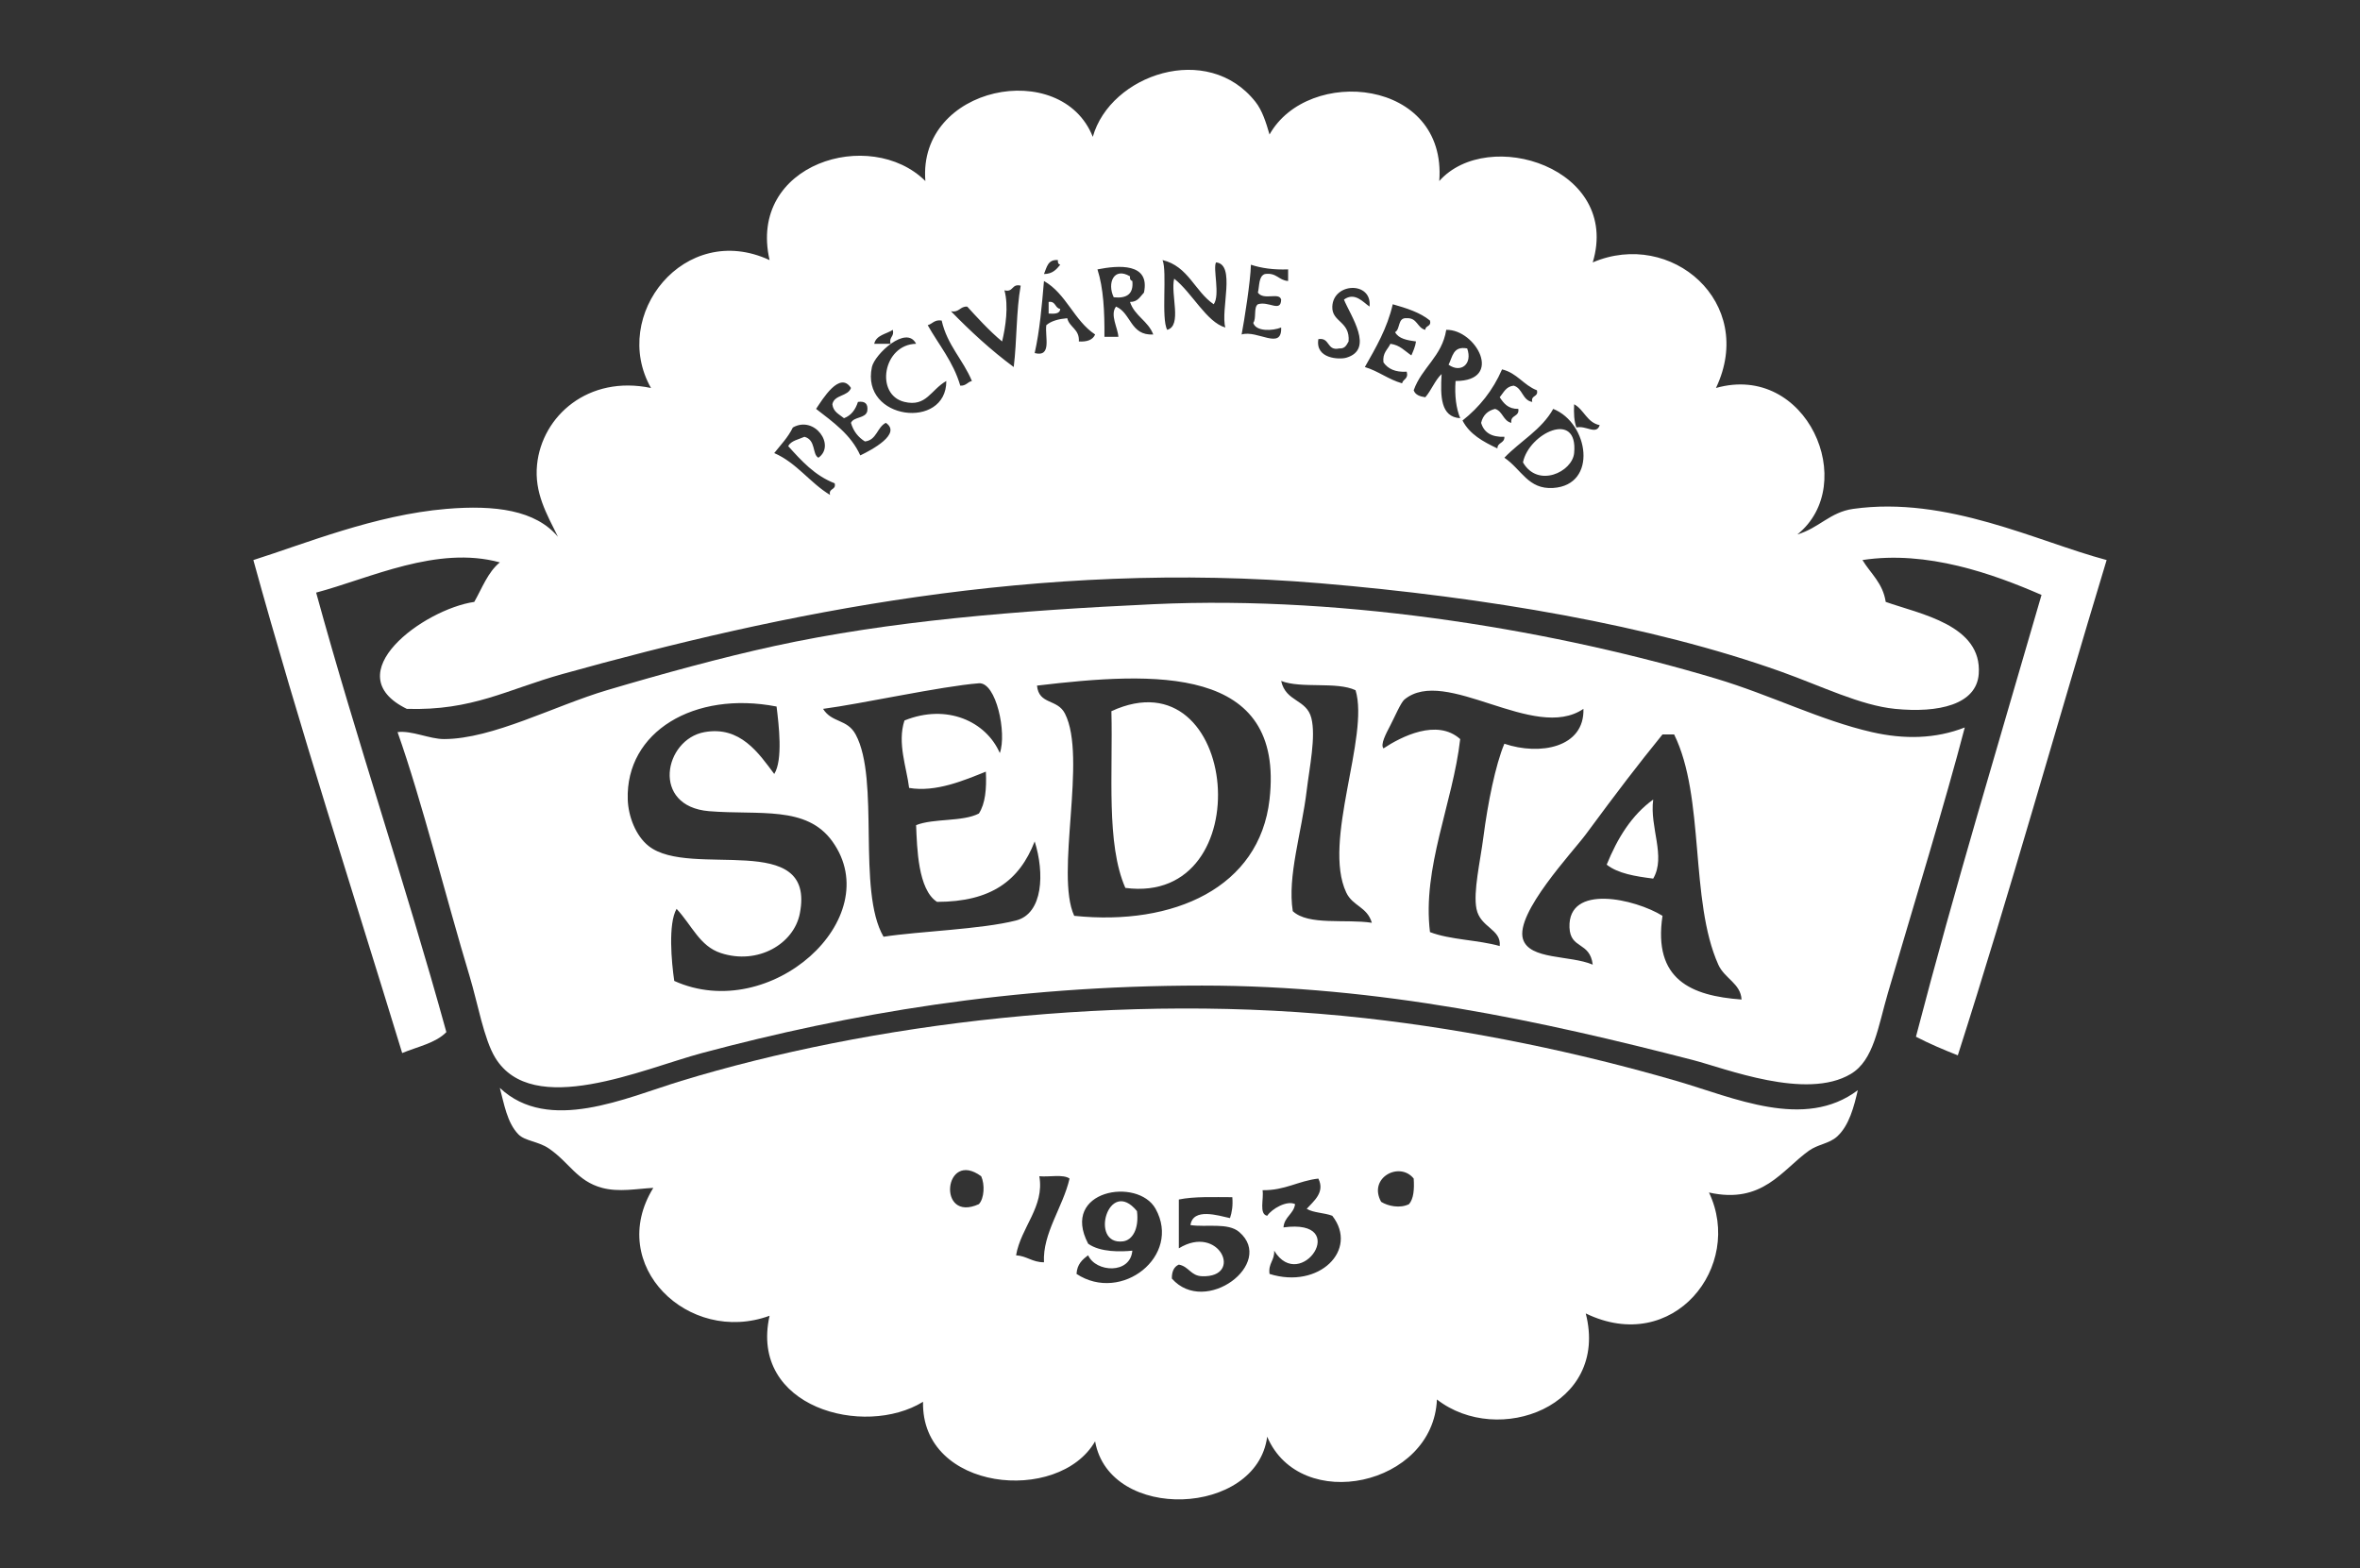 <?xml version="1.0" encoding="utf-8"?>
<!-- Generator: Adobe Illustrator 15.0.0, SVG Export Plug-In . SVG Version: 6.00 Build 0)  -->
<!DOCTYPE svg PUBLIC "-//W3C//DTD SVG 1.1//EN" "http://www.w3.org/Graphics/SVG/1.1/DTD/svg11.dtd">
<svg version="1.1" id="Capa_1" xmlns="http://www.w3.org/2000/svg" xmlns:xlink="http://www.w3.org/1999/xlink" x="0px" y="0px"
	 width="226.5px" height="150.5px" viewBox="-544.5 -11.5 226.5 150.5" enable-background="new -544.5 -11.5 226.5 150.5"
	 xml:space="preserve">
<rect x="-544.5" y="-11.5" width="226.5" height="150.5" fill="#333333" stroke="none"/>
<g>
	<path fill-rule="evenodd" clip-rule="evenodd" fill="#FFFFFF" d="M-436.048,15.022c-0.037,0.26,0.049,0.397,0.223,0.446
		c0.134,1.25-0.536,1.695-1.785,1.563C-438.256,15.696-437.619,14.083-436.048,15.022z"/>
	<path fill-rule="evenodd" clip-rule="evenodd" fill="#FFFFFF" d="M-443.858,17.477c0.7-0.105,0.589,0.601,1.115,0.67
		c-0.032,0.488-0.562,0.479-1.115,0.446C-443.858,18.221-443.858,17.849-443.858,17.477z"/>
	<path fill-rule="evenodd" clip-rule="evenodd" fill="#FFFFFF" d="M-403.688,21.941c0.542,1.512-0.623,2.4-1.786,1.562
		C-405.09,22.771-405.064,21.681-403.688,21.941z"/>
	<path fill-rule="evenodd" clip-rule="evenodd" fill="#FFFFFF" d="M-398.333,32.876c0.554-2.779,5.312-5.085,4.91-0.893
		C-393.597,33.801-396.908,35.363-398.333,32.876z"/>
	<path fill-rule="evenodd" clip-rule="evenodd" fill="#FFFFFF" d="M-355.931,58.317c-1.854,7.116-4.894,17.01-7.365,25.441
		c-0.973,3.322-1.357,6.488-3.571,7.811c-4.282,2.559-12.034-0.528-15.175-1.339c-14.357-3.706-30.048-7.141-47.088-7.141
		c-18.451,0-33.927,2.723-47.981,6.472c-5.675,1.514-16.287,6.321-19.862,0.447c-1.089-1.791-1.674-5.225-2.455-7.812
		c-2.225-7.369-4.608-16.924-6.918-23.433c1.368-0.174,3.072,0.672,4.464,0.669c4.662-0.011,10.577-3.188,15.622-4.687
		c5.29-1.57,11.061-3.15,16.068-4.24c11.055-2.407,23.237-3.406,36.376-4.017c19.036-0.886,39.175,2.703,54.007,7.142
		c5.231,1.564,10.025,4.006,14.952,5.133C-361.739,59.476-358.737,59.415-355.931,58.317z M-422.658,65.235
		c1.476-12.952-11.07-12.269-22.317-10.935c0.183,1.858,1.943,1.243,2.679,2.678c2.157,4.208-0.964,15.407,0.893,19.417
		C-431.818,77.389-423.618,73.664-422.658,65.235z M-418.641,57.424c0.447,1.778-0.182,4.715-0.446,6.918
		c-0.493,4.116-1.872,8.261-1.339,11.605c1.498,1.402,5.07,0.732,7.588,1.116c-0.455-1.552-1.83-1.579-2.455-2.902
		c-2.313-4.889,2.242-14.973,0.893-19.416c-1.814-0.862-5.22-0.135-7.141-0.893C-421.096,55.885-419.104,55.579-418.641,57.424z
		 M-450.553,54.077c-3.604,0.278-11.307,1.979-14.953,2.455c0.844,1.362,2.311,0.951,3.125,2.455
		c2.357,4.354,0.107,14.988,2.678,19.416c3.383-0.527,9.382-0.707,12.72-1.562c2.603-0.666,2.742-4.568,1.786-7.587
		c-1.462,3.768-4.185,5.797-9.373,5.802c-1.833-1.179-1.916-5.175-2.008-7.365c1.707-0.673,4.458-0.302,6.026-1.115
		c0.618-0.944,0.749-2.375,0.669-4.018c-2.05,0.817-4.784,2.004-7.365,1.562c-0.233-1.948-1.157-4.314-0.446-6.472
		c4.087-1.651,7.839,0.104,9.15,3.125C-447.856,58.89-448.883,53.948-450.553,54.077z M-409.714,55.639
		c-0.338,0.278-0.938,1.685-1.339,2.455c-0.451,0.866-0.983,1.864-0.669,2.232c1.704-1.125,5.141-2.887,7.364-0.893
		c-0.712,6.187-3.657,12.334-2.901,18.523c1.931,0.747,4.611,0.744,6.695,1.339c0.169-1.636-1.869-1.758-2.232-3.571
		c-0.328-1.638,0.366-4.559,0.669-6.918c0.417-3.237,1.161-6.919,2.008-8.927c3.391,1.15,7.703,0.384,7.588-3.347
		C-397.263,59.758-405.763,52.377-409.714,55.639z M-484.252,65.235c0.052,1.596,0.754,3.475,2.009,4.464
		c4.014,3.165,16.082-1.607,14.506,6.472c-0.572,2.932-4.046,4.962-7.588,3.795c-2.025-0.668-2.742-2.623-4.24-4.241
		c-0.826,1.429-0.487,5.136-0.223,6.918c9.219,4.159,20.482-5.993,15.175-13.39c-2.487-3.467-7.009-2.509-11.828-2.901
		c-5.605-0.457-4.33-6.89-0.446-7.588c3.432-0.618,5.209,2.029,6.695,4.016c0.851-1.355,0.434-4.749,0.223-6.472
		C-477.867,54.773-484.464,58.729-484.252,65.235z M-384.942,58.986c-2.461,3.037-4.235,5.359-7.365,9.597
		c-1.225,1.658-6.786,7.559-6.026,10.042c0.617,2.012,4.515,1.529,6.696,2.455c-0.275-2.245-2.152-1.453-2.232-3.571
		c-0.16-4.228,6.303-2.738,8.927-1.115c-0.914,6.12,2.731,7.682,7.588,8.033c-0.086-1.542-1.628-2.001-2.232-3.348
		c-2.764-6.167-1.261-16.053-4.24-22.094C-384.199,58.986-384.57,58.986-384.942,58.986z"/>
	<path fill-rule="evenodd" clip-rule="evenodd" fill="#FFFFFF" d="M-436.495,73.716c-1.861-4.239-1.184-11.017-1.339-16.961
		C-425.535,51.092-423.409,75.433-436.495,73.716z"/>
	<path fill-rule="evenodd" clip-rule="evenodd" fill="#FFFFFF" d="M-385.835,65.235c-0.357,2.7,1.249,5.444,0,7.588
		c-1.717-0.218-3.382-0.486-4.463-1.339C-389.266,68.946-387.91,66.732-385.835,65.235z"/>
	<path fill-rule="evenodd" clip-rule="evenodd" fill="#FFFFFF" d="M-366.197,93.131c-0.362,1.529-0.812,3.393-2.008,4.463
		c-0.746,0.667-1.818,0.727-2.679,1.339c-2.589,1.843-4.44,5.167-9.596,4.017c3.366,7.063-3.408,15.686-11.828,11.605
		c2.281,8.911-8.408,12.834-14.283,8.257c-0.348,8.292-13.115,11.025-16.292,3.571c-0.992,7.658-15.137,8.231-16.514,0.446
		c-3.49,6.067-16.704,4.803-16.514-3.793c-5.636,3.476-16.705,0.551-14.729-8.258c-7.776,2.847-15.739-4.849-11.159-12.273
		c-1.579,0.082-3.3,0.431-4.91,0c-2.421-0.647-3.167-2.468-5.133-3.794c-0.996-0.672-2.28-0.704-2.901-1.339
		c-1.102-1.125-1.388-2.997-1.786-4.463c4.679,4.404,12.072,0.957,17.407-0.669c17.946-5.471,42.268-8.627,65.611-6.026
		c10.379,1.156,20.634,3.336,29.904,6.026C-378.104,93.835-371.331,96.995-366.197,93.131z M-450.553,104.066
		c0.518-0.545,0.585-1.886,0.223-2.678C-453.919,98.753-454.61,105.916-450.553,104.066z M-411.946,103.843
		c0.652,0.414,1.815,0.658,2.678,0.223c0.444-0.522,0.514-1.42,0.447-2.455C-410.176,99.92-413.228,101.536-411.946,103.843z
		 M-446.983,108.976c1.048,0.068,1.557,0.675,2.678,0.669c-0.143-2.787,1.822-5.289,2.455-8.033
		c-0.602-0.439-1.95-0.133-2.901-0.224C-444.237,104.33-446.521,106.279-446.983,108.976z M-423.327,102.728
		c0.138,0.828-0.363,2.297,0.446,2.455c0.448-0.675,1.907-1.508,2.678-1.116c-0.148,0.966-1.032,1.199-1.116,2.231
		c6.589-0.892,1.638,6.406-0.893,2.232c0.054,0.948-0.583,1.202-0.446,2.232c4.739,1.497,8.581-2.297,6.025-5.579
		c-0.746-0.295-1.809-0.275-2.455-0.669c0.632-0.713,1.787-1.567,1.116-2.902C-419.909,101.831-421.144,102.754-423.327,102.728z
		 M-433.593,104.514c-1.706-3.067-9.176-1.8-6.472,3.348c1.164,0.843,3.199,0.779,4.24,0.668c-0.195,2.292-3.514,2.083-4.24,0.446
		c-0.562,0.404-1.065,0.869-1.116,1.786C-436.857,113.608-431.082,109.028-433.593,104.514z M-431.362,103.621
		c0,1.562,0,3.124,0,4.686c3.88-2.392,6.252,2.814,2.232,2.678c-1.103-0.038-1.255-0.934-2.232-1.116
		c-0.466,0.203-0.68,0.659-0.669,1.339c3.208,3.64,9.955-1.457,6.471-4.463c-1.08-0.932-3.154-0.441-4.686-0.669
		c0.247-1.692,2.665-0.918,3.793-0.67c0.188-0.556,0.292-1.195,0.223-2.008C-428.012,103.398-429.881,103.315-431.362,103.621z"/>
	<path fill-rule="evenodd" clip-rule="evenodd" fill="#FFFFFF" d="M-435.378,104.736c0.212,1.713-0.443,2.787-1.339,2.901
		C-439.997,108.055-438.123,101.375-435.378,104.736z"/>
	<path fill-rule="evenodd" clip-rule="evenodd" fill="#FFFFFF" d="M-422.658,1.409c3.704-6.592,17.039-5.389,16.291,4.464
		c4.676-5.262,17.454-1.258,14.729,7.811c7.521-3.217,15.733,3.837,11.828,12.051c8.734-2.469,13.794,9.251,7.811,14.059
		c2.105-0.631,3.14-2.144,5.356-2.455c9.018-1.265,17.69,3.15,24.326,4.91c-4.793,15.813-9.283,31.928-14.283,47.535
		c-1.389-0.546-2.745-1.124-4.018-1.785c3.753-14.397,7.978-28.325,12.052-42.402c-4.649-2.024-11-4.296-17.185-3.348
		c0.785,1.298,1.958,2.207,2.232,4.017c3.287,1.167,9.274,2.215,8.927,6.918c-0.217,2.938-3.848,3.766-8.035,3.348
		c-3.327-0.333-7.056-2.186-10.935-3.571c-12.517-4.468-28.312-7.14-44.188-8.48c-27.155-2.293-51.799,2.866-72.752,8.704
		c-5.359,1.493-8.634,3.536-14.953,3.348c-6.861-3.357,1.614-9.557,6.472-10.266c0.757-1.325,1.305-2.86,2.455-3.793
		c-6.036-1.649-12.452,1.524-17.63,2.901c3.923,14.302,8.558,27.893,12.497,42.18c-1.024,1.058-2.767,1.398-4.24,2.008
		c-4.807-15.724-9.845-31.218-14.283-47.312c4.972-1.575,11.659-4.33,18.523-4.91c4.691-0.396,8.567,0.121,10.712,2.679
		c-1.091-2.211-2.278-4.224-2.008-6.919c0.469-4.682,4.926-8.625,10.936-7.364c-3.954-6.968,3.214-16.069,11.381-12.274
		c-2.119-9.27,9.669-12.824,14.952-7.588c-0.744-9.159,13.067-11.85,16.068-4.241c1.68-5.976,11.034-9.189,15.622-3.347
		C-423.359-0.903-422.987,0.261-422.658,1.409z M-444.305,14.799c0.816-0.002,1.196-0.441,1.562-0.893
		c-0.174-0.049-0.259-0.187-0.223-0.445C-443.943,13.376-444.039,14.173-444.305,14.799z M-432.477,20.155
		c1.459-0.401,0.298-3.422,0.669-4.91c1.719,1.345,3.101,4.172,4.91,4.687c-0.479-1.688,1.027-6.075-0.893-6.249
		c-0.321,0.556,0.415,3.144-0.224,4.018c-1.817-1.234-2.443-3.657-4.909-4.24C-432.467,14.586-433.076,19.085-432.477,20.155z
		 M-425.336,20.602c1.512-0.466,3.885,1.568,3.794-0.67c-0.795,0.327-2.423,0.413-2.678-0.447c0.326-0.417,0.009-1.479,0.446-1.784
		c1.047-0.336,2.2,0.824,2.232-0.447c-0.18-0.746-1.668,0.116-2.232-0.67c0.159-0.66,0.062-1.575,0.67-1.785
		c1.129-0.163,1.321,0.612,2.231,0.669c0-0.372,0-0.743,0-1.115c-1.394,0.055-2.565-0.114-3.571-0.447
		C-424.482,15.5-425.079,19.255-425.336,20.602z M-439.172,14.354c0.58,1.801,0.689,4.07,0.669,6.471c0.446,0,0.893,0,1.339,0
		c-0.049-0.853-0.833-2.13-0.224-2.901c1.462,0.62,1.363,2.803,3.571,2.678c-0.484-1.301-1.793-1.778-2.231-3.125
		c0.755,0.011,0.968-0.52,1.339-0.893C-434.093,13.698-437.172,13.959-439.172,14.354z M-445.198,22.387
		c1.682,0.417,0.97-1.56,1.116-2.678c0.479-0.415,1.189-0.597,2.009-0.67c0.218,0.898,1.191,1.042,1.116,2.232
		c0.794,0.05,1.337-0.151,1.562-0.669c-2.021-1.326-2.771-3.924-4.91-5.133C-444.511,17.866-444.716,20.264-445.198,22.387z
		 M-448.099,16.362c0.411,1.494,0.114,3.498-0.224,4.909c-1.217-0.989-2.628-2.556-3.348-3.347
		c-0.706-0.037-0.746,0.593-1.562,0.446c1.872,1.921,3.845,3.743,6.025,5.356c0.312-2.515,0.232-5.421,0.669-7.811
		C-447.427,15.694-447.209,16.583-448.099,16.362z M-416.632,17.924c-0.057,1.513,1.72,1.386,1.563,3.347
		c-0.194,0.327-0.334,0.708-0.893,0.67c-1.234,0.267-0.859-1.075-2.008-0.894c-0.319,1.914,2.045,1.97,2.678,1.785
		c2.724-0.795,0.409-4.031-0.223-5.579c1.046-0.77,1.863,0.276,2.455,0.669C-412.79,15.475-416.544,15.598-416.632,17.924z
		 M-413.508,23.726c1.316,0.395,2.239,1.184,3.571,1.563c0.095-0.425,0.638-0.404,0.446-1.116c-1.108,0.067-1.804-0.28-2.232-0.893
		c-0.109-0.926,0.409-1.227,0.669-1.785c0.919,0.122,1.384,0.698,2.009,1.115c0.177-0.417,0.372-0.816,0.446-1.339
		c-0.852-0.115-1.672-0.261-2.009-0.893c0.528-0.291,0.22-1.417,1.116-1.339c1.027-0.059,0.998,0.937,1.785,1.116
		c0.003-0.443,0.609-0.284,0.447-0.893c-0.938-0.773-2.239-1.183-3.57-1.562C-411.376,20.055-412.462,21.871-413.508,23.726z
		 M-455.463,19.709c1.071,1.905,2.451,3.5,3.125,5.803c0.555,0.034,0.69-0.351,1.116-0.447c-0.849-2.051-2.37-3.433-2.901-5.802
		C-454.826,19.156-454.997,19.581-455.463,19.709z M-460.819,23.726c-1.095,5.097,7.162,6.076,7.141,1.339
		c-1.499,0.853-1.911,2.512-4.017,2.008c-2.855-0.683-2.067-5.51,1.116-5.579C-457.5,19.646-460.555,22.498-460.819,23.726z
		 M-458.811,20.155c-0.627,0.415-1.593,0.49-1.786,1.339c0.521,0,1.042,0,1.563,0C-459.196,20.812-458.649,20.838-458.811,20.155z
		 M-408.821,25.958c0.154,0.441,0.595,0.595,1.115,0.669c0.586-0.678,0.917-1.613,1.563-2.231c-0.121,2.129-0.107,4.124,1.785,4.24
		c-0.384-0.955-0.547-2.131-0.446-3.571c4.662,0.008,1.971-4.965-0.893-4.91C-406.106,22.721-408.044,23.76-408.821,25.958z
		 M-404.135,28.858c0.682,1.327,1.984,2.034,3.348,2.679c0-0.596,0.706-0.485,0.669-1.117c-1.238,0.049-1.964-0.416-2.231-1.338
		c0.171-0.721,0.617-1.168,1.339-1.339c0.744,0.222,0.772,1.162,1.562,1.339c-0.121-0.791,0.79-0.549,0.669-1.339
		c-0.982,0.016-1.4-0.534-1.785-1.116c0.371-0.447,0.599-1.037,1.338-1.115c0.869,0.247,0.825,1.407,1.786,1.562
		c-0.166-0.687,0.612-0.428,0.446-1.116c-1.289-0.496-1.907-1.664-3.347-2.008C-401.221,25.971-402.515,27.578-404.135,28.858z
		 M-466.176,27.743c1.631,1.27,3.342,2.461,4.24,4.463c1.111-0.529,3.998-2.077,2.455-3.124c-0.85,0.415-0.868,1.662-2.009,1.785
		c-0.641-0.4-1.107-0.976-1.339-1.785c0.281-0.612,1.385-0.401,1.563-1.116c0.104-0.698-0.194-0.996-0.893-0.893
		c-0.235,0.732-0.636,1.298-1.339,1.563c-0.447-0.371-1.037-0.6-1.116-1.339c0.183-0.933,1.497-0.735,1.785-1.562
		C-463.901,24.069-465.552,26.811-466.176,27.743z M-393.2,29.528c0.918-0.229,1.898,0.761,2.232-0.223
		c-1.232-0.256-1.493-1.483-2.455-2.008C-393.467,28.159-393.431,28.941-393.2,29.528z M-400.118,32.43
		c1.657,1.123,2.273,3.058,4.687,2.901c4.299-0.28,3.429-6.222,0-7.587C-396.549,29.75-398.59,30.833-400.118,32.43z
		 M-468.407,29.528c-0.461,0.952-1.162,1.666-1.786,2.455c2.176,0.949,3.408,2.841,5.356,4.017
		c-0.166-0.686,0.612-0.429,0.446-1.115c-1.93-0.749-3.192-2.164-4.463-3.571c0.287-0.531,1-0.636,1.562-0.893
		c1.125,0.307,0.723,1.681,1.339,2.009C-464.272,31.256-466.313,28.338-468.407,29.528z"/>
</g>
</svg>
